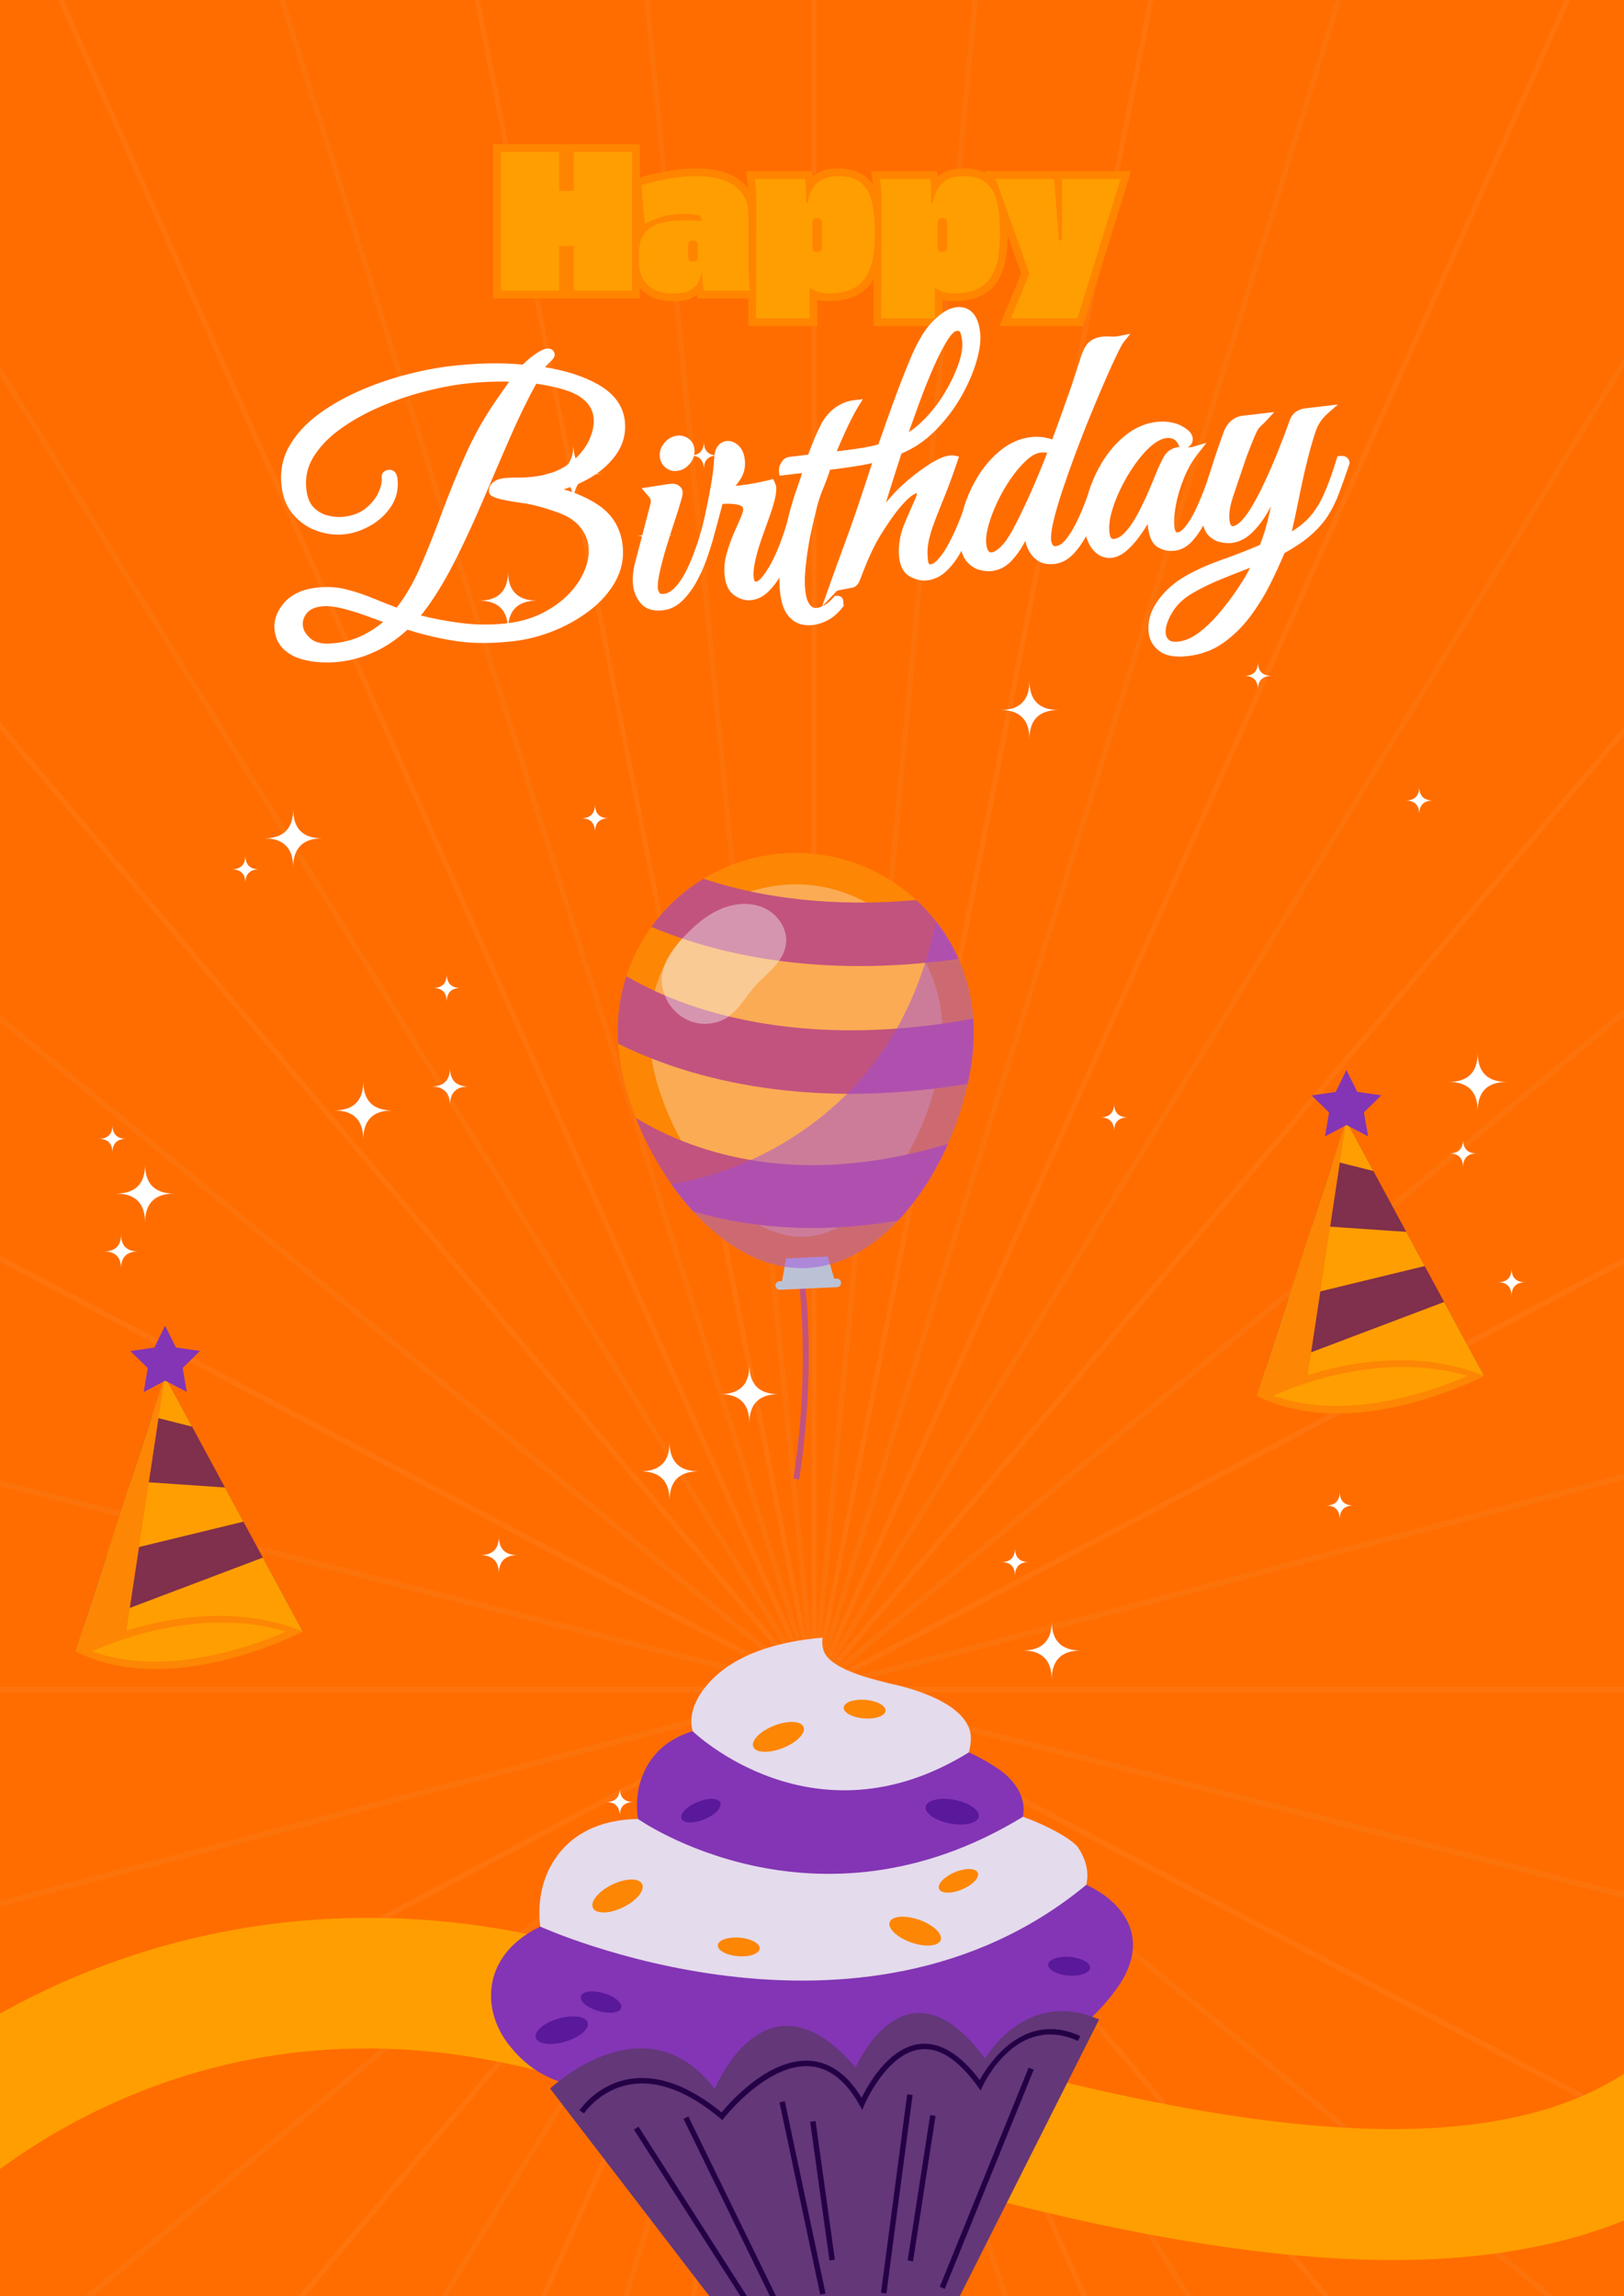 <svg width="1054" height="1490" viewBox="0 0 1054 1490" fill="none" xmlns="http://www.w3.org/2000/svg">
<rect x="0" y="0" width="1054" height="1490" fill="#333333" stroke="none"/>
<g clip-path="url(#clip0_3562_10048)">
<path d="M1085.51 -30.738H-31.507V1520.74H1085.51V-30.738Z" fill="#FF6D00"/>
<g opacity="0.05">
<mask id="mask0_3562_10048" style="mask-type:luminance" maskUnits="userSpaceOnUse" x="-9" y="-31" width="1072" height="1746">
<path d="M1062.57 -30.738H-8.568V1714.77H1062.57V-30.738Z" fill="white"/>
</mask>
<g mask="url(#mask0_3562_10048)">
<path d="M528.327 3061.44C527.452 3061.44 526.743 3060.61 526.743 3059.6V-866.606C526.743 -867.624 527.452 -868.449 528.327 -868.449C529.202 -868.449 529.911 -867.624 529.911 -866.606V3059.6C529.911 3060.61 529.202 3061.44 528.327 3061.44Z" fill="white"/>
<path d="M900.587 2965.36C899.866 2965.36 899.214 2964.78 899.044 2963.93L154.522 -770.106C154.324 -771.098 154.855 -772.089 155.707 -772.319C156.56 -772.549 157.411 -771.932 157.609 -770.939L902.131 2963.1C902.329 2964.09 901.798 2965.08 900.946 2965.31C900.826 2965.34 900.705 2965.36 900.587 2965.36Z" fill="white"/>
<path d="M1236.41 2686.52C1235.84 2686.52 1235.28 2686.16 1235 2685.53L-181.162 -490.838C-181.565 -491.742 -181.262 -492.855 -180.485 -493.323C-179.708 -493.793 -178.752 -493.44 -178.349 -492.536L1237.82 2683.83C1238.22 2684.73 1237.92 2685.84 1237.14 2686.31C1236.91 2686.45 1236.66 2686.52 1236.41 2686.52Z" fill="white"/>
<path d="M1502.92 2252.22C1502.51 2252.22 1502.1 2252.04 1501.79 2251.67L-447.395 -56.095C-448.008 -56.821 -447.999 -57.988 -447.375 -58.702C-446.751 -59.415 -445.748 -59.405 -445.135 -58.679L1504.05 2249.08C1504.66 2249.81 1504.65 2250.98 1504.03 2251.69C1503.72 2252.04 1503.32 2252.22 1502.92 2252.22Z" fill="white"/>
<path d="M1674.03 1704.97C1673.81 1704.97 1673.59 1704.92 1673.37 1704.81L-618.03 491.542C-618.827 491.121 -619.179 490.027 -618.817 489.101C-618.454 488.173 -617.515 487.763 -616.718 488.186L1674.68 1701.45C1675.48 1701.87 1675.83 1702.96 1675.47 1703.89C1675.2 1704.57 1674.63 1704.97 1674.03 1704.97Z" fill="white"/>
<path d="M1732.99 1098.34H-676.335C-677.21 1098.34 -677.919 1097.51 -677.919 1096.5C-677.919 1095.48 -677.21 1094.65 -676.335 1094.65H1732.99C1733.86 1094.65 1734.57 1095.48 1734.57 1096.5C1734.57 1097.51 1733.86 1098.34 1732.99 1098.34Z" fill="white"/>
<path d="M-617.373 1704.97C-617.975 1704.97 -618.551 1704.57 -618.817 1703.89C-619.179 1702.96 -618.827 1701.87 -618.03 1701.45L1673.37 488.185C1674.17 487.764 1675.11 488.173 1675.47 489.1C1675.83 490.027 1675.48 491.12 1674.68 491.542L-616.718 1704.8C-616.931 1704.92 -617.154 1704.97 -617.373 1704.97Z" fill="white"/>
<path d="M-446.265 2252.22C-446.666 2252.22 -447.067 2252.04 -447.375 2251.69C-447.999 2250.98 -448.008 2249.81 -447.395 2249.08L1501.79 -58.68C1502.4 -59.406 1503.41 -59.415 1504.03 -58.702C1504.65 -57.988 1504.66 -56.821 1504.05 -56.095L-445.135 2251.67C-445.445 2252.04 -445.855 2252.22 -446.265 2252.22Z" fill="white"/>
<path d="M-179.757 2686.52C-180.003 2686.52 -180.252 2686.45 -180.485 2686.31C-181.262 2685.84 -181.565 2684.73 -181.162 2683.83L1235 -492.536C1235.41 -493.441 1236.36 -493.793 1237.14 -493.323C1237.92 -492.855 1238.22 -491.742 1237.82 -490.838L-178.349 2685.53C-178.631 2686.16 -179.184 2686.52 -179.757 2686.52Z" fill="white"/>
<path d="M156.067 2965.36C155.948 2965.36 155.828 2965.34 155.707 2965.31C154.855 2965.08 154.324 2964.09 154.522 2963.1L899.044 -770.94C899.243 -771.932 900.094 -772.549 900.946 -772.319C901.798 -772.089 902.329 -771.098 902.131 -770.106L157.609 2963.93C157.439 2964.78 156.788 2965.36 156.067 2965.36Z" fill="white"/>
<path d="M343.232 3038.13C343.174 3038.13 343.115 3038.13 343.056 3038.12C342.186 3038.01 341.559 3037.09 341.656 3036.08L711.849 -843.496C711.945 -844.508 712.727 -845.237 713.598 -845.125C714.468 -845.013 715.095 -844.101 714.998 -843.089L344.805 3036.49C344.715 3037.43 344.029 3038.13 343.232 3038.13Z" fill="#CBF3F0"/>
<path d="M720.129 3036.4C719.335 3036.4 718.65 3035.71 718.556 3034.77L334.95 -841.352C334.85 -842.363 335.473 -843.277 336.343 -843.394C337.213 -843.511 337.998 -842.785 338.098 -841.773L721.705 3034.34C721.804 3035.35 721.181 3036.27 720.312 3036.39C720.25 3036.39 720.189 3036.4 720.129 3036.4Z" fill="#CBF3F0"/>
<path d="M1078.26 2844.96C1077.61 2844.96 1077 2844.49 1076.77 2843.75L-23.089 -649.486C-23.39 -650.443 -22.968 -651.502 -22.146 -651.852C-21.324 -652.202 -20.414 -651.711 -20.113 -650.755L1079.74 2842.48C1080.04 2843.43 1079.62 2844.49 1078.8 2844.84C1078.62 2844.92 1078.44 2844.96 1078.26 2844.96Z" fill="#CBF3F0"/>
<path d="M1382.55 2482.54C1382.06 2482.54 1381.57 2482.28 1381.26 2481.78L-327.182 -286.631C-327.692 -287.458 -327.53 -288.611 -326.819 -289.204C-326.108 -289.798 -325.118 -289.61 -324.608 -288.782L1383.84 2479.63C1384.35 2480.45 1384.18 2481.6 1383.47 2482.2C1383.19 2482.43 1382.87 2482.54 1382.55 2482.54Z" fill="#CBF3F0"/>
<path d="M1603.22 1984.64C1602.91 1984.64 1602.59 1984.53 1602.31 1984.3L-547.487 211.704C-548.201 211.115 -548.37 209.965 -547.864 209.134C-547.359 208.303 -546.369 208.106 -545.655 208.695L1604.14 1981.29C1604.86 1981.88 1605.02 1983.03 1604.52 1983.86C1604.21 1984.36 1603.72 1984.64 1603.22 1984.64Z" fill="#CBF3F0"/>
<path d="M1718.69 1399.97C1718.57 1399.97 1718.46 1399.96 1718.35 1399.93L-662.367 796.666C-663.222 796.449 -663.764 795.468 -663.578 794.472C-663.392 793.477 -662.548 792.843 -661.693 793.063L1719.02 1396.32C1719.88 1396.54 1720.42 1397.52 1720.23 1398.52C1720.07 1399.38 1719.41 1399.97 1718.69 1399.97Z" fill="#CBF3F0"/>
<path d="M-660.969 1410.9C-661.693 1410.9 -662.347 1410.32 -662.513 1409.46C-662.706 1408.47 -662.17 1407.48 -661.317 1407.26L1717.27 782.139C1718.13 781.916 1718.97 782.538 1719.17 783.531C1719.36 784.525 1718.82 785.511 1717.97 785.736L-660.618 1410.86C-660.736 1410.89 -660.853 1410.9 -660.969 1410.9Z" fill="#CBF3F0"/>
<path d="M-543.488 1994.49C-543.98 1994.49 -544.466 1994.23 -544.776 1993.73C-545.286 1992.9 -545.124 1991.75 -544.413 1991.15L1599.22 198.843C1599.93 198.248 1600.92 198.438 1601.43 199.264C1601.94 200.091 1601.78 201.244 1601.07 201.838L-542.564 1994.15C-542.844 1994.38 -543.167 1994.49 -543.488 1994.49Z" fill="#CBF3F0"/>
<path d="M-321.095 2490.37C-321.412 2490.37 -321.732 2490.26 -322.011 2490.03C-322.724 2489.44 -322.892 2488.29 -322.385 2487.46L1376.46 -296.598C1376.96 -297.429 1377.95 -297.624 1378.66 -297.034C1379.38 -296.445 1379.55 -295.294 1379.04 -294.463L-319.802 2489.59C-320.111 2490.1 -320.599 2490.37 -321.095 2490.37Z" fill="#CBF3F0"/>
<path d="M-15.551 2849.98C-15.73 2849.98 -15.912 2849.95 -16.089 2849.87C-16.912 2849.52 -17.338 2848.47 -17.041 2847.51L1070.71 -655.771C1071.01 -656.728 1071.92 -657.224 1072.74 -656.878C1073.57 -656.532 1073.99 -655.475 1073.69 -654.517L-14.06 2848.76C-14.294 2849.51 -14.902 2849.98 -15.551 2849.98Z" fill="#CBF3F0"/>
</g>
</g>
<path d="M299.024 641.116C292.946 641.1 289.921 644.123 289.951 650.186C289.968 644.109 286.944 641.086 280.878 641.116C286.957 641.133 289.981 638.11 289.951 632.047C289.935 638.123 292.959 641.146 299.024 641.116Z" fill="white"/>
<path d="M82.053 739.014C75.974 738.998 72.95 742.021 72.98 748.084C72.996 742.007 69.972 738.984 63.906 739.014C69.985 739.031 73.01 736.008 72.98 729.945C72.963 736.021 75.988 739.044 82.053 739.014Z" fill="white"/>
<path d="M168.317 564.139C162.238 564.123 159.213 567.146 159.243 573.209C159.26 567.132 156.236 564.109 150.17 564.139C156.249 564.156 159.274 561.133 159.243 555.07C159.227 561.146 162.251 564.169 168.317 564.139Z" fill="white"/>
<path d="M825.488 438.573C819.409 438.556 816.384 441.579 816.415 447.642C816.431 441.566 813.407 438.543 807.341 438.573C813.42 438.59 816.445 435.567 816.415 429.504C816.398 435.58 819.422 438.603 825.488 438.573Z" fill="white"/>
<path d="M990.094 832.112C984.015 832.095 980.99 835.119 981.02 841.181C981.037 835.105 978.012 832.082 971.947 832.112C978.026 832.129 981.05 829.106 981.02 823.043C981.004 829.119 984.028 832.142 990.094 832.112Z" fill="white"/>
<path d="M732.134 725.101C726.055 725.084 723.031 728.107 723.061 734.17C723.077 728.094 720.053 725.071 713.988 725.101C720.066 725.117 723.091 722.094 723.061 716.031C723.044 722.108 726.068 725.131 732.134 725.101Z" fill="white"/>
<path d="M592.434 635.253C586.355 635.236 583.33 638.26 583.36 644.322C583.377 638.246 580.353 635.223 574.287 635.253C580.366 635.27 583.391 632.246 583.36 626.184C583.344 632.26 586.369 635.283 592.434 635.253Z" fill="white"/>
<path d="M465.874 295.573C459.795 295.557 456.77 298.58 456.8 304.643C456.817 298.566 453.793 295.543 447.727 295.573C453.806 295.59 456.831 292.567 456.8 286.504C456.784 292.58 459.808 295.603 465.874 295.573Z" fill="white"/>
<path d="M209.365 544.025C196.581 543.99 190.221 550.347 190.284 563.097C190.319 550.319 183.959 543.962 171.204 544.025C183.988 544.06 190.348 537.703 190.284 524.953C190.25 537.731 196.61 544.088 209.365 544.025Z" fill="white"/>
<path d="M453.645 954.79C440.861 954.756 434.501 961.113 434.564 973.862C434.599 961.085 428.239 954.727 415.484 954.79C428.268 954.825 434.628 948.468 434.564 935.719C434.53 948.497 440.89 954.854 453.645 954.79Z" fill="white"/>
<path d="M254.868 720.587C242.085 720.552 235.724 726.91 235.788 739.659C235.823 726.881 229.463 720.524 216.708 720.587C229.491 720.622 235.851 714.265 235.788 701.516C235.753 714.293 242.113 720.651 254.868 720.587Z" fill="white"/>
<path d="M89.807 812.091C82.278 812.071 78.533 815.815 78.57 823.323C78.591 815.798 74.845 812.054 67.333 812.091C74.862 812.112 78.607 808.368 78.57 800.859C78.549 808.385 82.295 812.128 89.807 812.091Z" fill="white"/>
<path d="M348.807 389.767C336.024 389.732 329.664 396.089 329.727 408.839C329.762 396.061 323.402 389.704 310.647 389.767C323.43 389.802 329.79 383.445 329.727 370.695C329.692 383.473 336.052 389.83 348.807 389.767Z" fill="white"/>
<path d="M304.279 705.071C296.086 705.049 292.009 709.123 292.05 717.294C292.072 709.105 287.996 705.03 279.821 705.071C288.014 705.093 292.091 701.019 292.05 692.848C292.028 701.037 296.104 705.112 304.279 705.071Z" fill="white"/>
<path d="M431.217 1192.86C423.023 1192.84 418.947 1196.91 418.988 1205.08C419.01 1196.89 414.934 1192.82 406.759 1192.86C414.952 1192.88 419.028 1188.81 418.988 1180.64C418.965 1188.83 423.042 1192.9 431.217 1192.86Z" fill="white"/>
<path d="M336.006 1009.16C327.813 1009.13 323.737 1013.21 323.778 1021.38C323.8 1013.19 319.724 1009.12 311.549 1009.16C319.742 1009.18 323.818 1005.1 323.778 996.934C323.755 1005.12 327.831 1009.2 336.006 1009.16Z" fill="white"/>
<path d="M437.3 347.708C429.107 347.685 425.031 351.76 425.072 359.931C425.094 351.742 421.018 347.667 412.843 347.708C421.036 347.73 425.112 343.656 425.072 335.484C425.049 343.674 429.126 347.748 437.3 347.708Z" fill="white"/>
<path d="M958.639 748.503C952.56 748.486 949.536 751.509 949.566 757.572C949.582 751.496 946.558 748.473 940.492 748.503C946.571 748.519 949.596 745.496 949.566 739.434C949.549 745.51 952.573 748.533 958.639 748.503Z" fill="white"/>
<path d="M696.188 300.086C690.109 300.069 687.085 303.092 687.115 309.154C687.132 303.078 684.107 300.055 678.042 300.086C684.121 300.102 687.145 297.078 687.115 291.016C687.098 297.092 690.123 300.115 696.188 300.086Z" fill="white"/>
<path d="M667.836 1013.67C661.757 1013.65 658.732 1016.68 658.762 1022.74C658.779 1016.66 655.755 1013.64 649.689 1013.67C655.768 1013.69 658.792 1010.66 658.762 1004.6C658.746 1010.68 661.77 1013.7 667.836 1013.67Z" fill="white"/>
<path d="M687.21 460.747C674.427 460.713 668.066 467.07 668.13 479.819C668.165 467.042 661.805 460.684 649.049 460.747C661.833 460.782 668.193 454.425 668.13 441.676C668.095 454.454 674.455 460.811 687.21 460.747Z" fill="white"/>
<path d="M701.681 1071.05C688.898 1071.01 682.538 1077.37 682.601 1090.12C682.636 1077.34 676.276 1070.99 663.521 1071.05C676.304 1071.08 682.664 1064.73 682.601 1051.98C682.566 1064.75 688.926 1071.11 701.681 1071.05Z" fill="white"/>
<path d="M978.139 702.084C965.355 702.049 958.995 708.406 959.058 721.155C959.093 708.378 952.733 702.02 939.978 702.084C952.762 702.119 959.122 695.761 959.058 683.012C959.023 695.79 965.384 702.147 978.139 702.084Z" fill="white"/>
<path d="M395.223 530.987C389.144 530.971 386.119 533.994 386.149 540.056C386.166 533.98 383.142 530.957 377.076 530.987C383.155 531.004 386.18 527.981 386.149 521.918C386.133 527.994 389.157 531.017 395.223 530.987Z" fill="white"/>
<path d="M930.184 519.467C924.105 519.451 921.081 522.474 921.111 528.537C921.127 522.461 918.103 519.437 912.037 519.467C918.116 519.484 921.141 516.461 921.111 510.398C921.094 516.475 924.119 519.498 930.184 519.467Z" fill="white"/>
<path d="M878.586 976.964C872.508 976.947 869.483 979.97 869.513 986.033C869.53 979.957 866.506 976.934 860.44 976.964C866.519 976.981 869.543 973.957 869.513 967.895C869.497 973.971 872.521 976.994 878.586 976.964Z" fill="white"/>
<path d="M411.324 1169.38C405.245 1169.36 402.22 1172.39 402.25 1178.45C402.267 1172.37 399.242 1169.35 393.177 1169.38C399.256 1169.4 402.28 1166.38 402.25 1160.31C402.233 1166.39 405.258 1169.41 411.324 1169.38Z" fill="white"/>
<path d="M391.223 307.419C378.44 307.384 372.079 313.742 372.143 326.491C372.178 313.713 365.818 307.356 353.062 307.419C365.846 307.454 372.206 301.097 372.143 288.348C372.108 301.125 378.468 307.483 391.223 307.419Z" fill="white"/>
<path d="M505.449 904.708C492.665 904.674 486.305 911.031 486.369 923.78C486.403 911.003 480.043 904.645 467.288 904.708C480.071 904.743 486.431 898.386 486.369 885.637C486.333 898.415 492.693 904.772 505.449 904.708Z" fill="white"/>
<path d="M113.239 774.541C100.455 774.506 94.095 780.863 94.159 793.613C94.194 780.835 87.834 774.478 75.078 774.541C87.862 774.576 94.222 768.218 94.159 755.469C94.124 768.247 100.484 774.604 113.239 774.541Z" fill="white"/>
<path d="M196.504 1058.71L80.406 1068.88L48.943 1071.64C48.943 1071.64 48.949 1071.62 48.961 1071.6L54.453 1054.7L69.318 1008.98L84.885 961.095L98.504 919.195L106.996 893.082L124.664 925.777L146.018 965.291L157.996 987.449L170.598 1010.77L196.504 1058.71Z" fill="#802F4C"/>
<path d="M196.504 1058.71L48.943 1071.64C48.943 1071.64 48.949 1071.62 48.961 1071.6L54.453 1054.7L170.598 1010.77L196.504 1058.71Z" fill="#FF9E00"/>
<path d="M157.996 987.447L69.318 1008.97L84.885 961.094L146.018 965.289L157.996 987.447Z" fill="#FF9E00"/>
<path d="M124.664 925.777L98.504 919.195L106.996 893.082L124.664 925.777Z" fill="#FF9E00"/>
<g style="mix-blend-mode:soft-light">
<path d="M80.406 1068.88L48.943 1071.64C48.943 1071.64 48.949 1071.62 48.961 1071.6L54.453 1054.7L69.318 1008.98L84.885 961.095L98.504 919.195L106.996 893.082L80.406 1068.88Z" fill="#FD8604"/>
</g>
<g style="mix-blend-mode:soft-light">
<path d="M196.504 1058.71C196.504 1058.71 192.728 1060.71 186.172 1063.56C163.511 1073.43 107.665 1093.52 60.123 1076.43C56.333 1075.09 52.604 1073.49 48.943 1071.64C48.943 1071.64 125.043 1029.89 196.504 1058.71Z" fill="#FD8604"/>
</g>
<path d="M185.748 1058.74C163.088 1068.61 107.242 1088.69 59.699 1071.61C80.308 1062.45 133.02 1043.28 185.748 1058.74Z" fill="#FF9E00"/>
<path d="M129.833 876.659L118.537 887.711L121.241 903.277L107.235 895.954L93.259 903.335L95.899 887.757L84.557 876.752L100.195 874.448L107.161 860.266L114.186 874.419L129.833 876.659Z" fill="#8335B5"/>
<path d="M963.191 892.824L847.093 902.997L815.63 905.755C815.63 905.755 815.636 905.738 815.648 905.715L821.14 888.817L836.005 843.093L851.572 795.212L865.192 753.313L873.683 727.199L891.351 759.894L912.705 799.408L924.683 821.566L937.285 844.882L963.191 892.824Z" fill="#802F4C"/>
<path d="M963.191 892.824L815.63 905.755C815.63 905.755 815.636 905.738 815.648 905.716L821.14 888.817L937.285 844.883L963.191 892.824Z" fill="#FF9E00"/>
<path d="M924.683 821.565L836.005 843.091L851.572 795.211L912.705 799.407L924.683 821.565Z" fill="#FF9E00"/>
<path d="M891.351 759.894L865.191 753.313L873.683 727.199L891.351 759.894Z" fill="#FF9E00"/>
<g style="mix-blend-mode:soft-light">
<path d="M847.093 902.997L815.63 905.755C815.63 905.755 815.636 905.738 815.648 905.715L821.14 888.817L836.005 843.093L851.572 795.212L865.192 753.313L873.683 727.199L847.093 902.997Z" fill="#FD8604"/>
</g>
<g style="mix-blend-mode:soft-light">
<path d="M963.191 892.822C963.191 892.822 959.415 894.826 952.859 897.681C930.198 907.55 874.353 927.634 826.81 910.55C823.02 909.203 819.291 907.606 815.63 905.753C815.63 905.753 891.73 864.004 963.191 892.822Z" fill="#FD8604"/>
</g>
<path d="M952.435 892.854C929.775 902.723 873.929 922.808 826.386 905.724C846.995 896.566 899.707 877.395 952.435 892.854Z" fill="#FF9E00"/>
<path d="M896.52 710.78L885.224 721.832L887.928 737.398L873.922 730.075L859.946 737.456L862.586 721.878L851.244 710.873L866.882 708.569L873.848 694.387L880.873 708.54L896.52 710.78Z" fill="#8335B5"/>
<path d="M639.071 111.152L639.512 112.386C635.681 110.335 630.826 109.283 625.04 109.283C618.337 109.283 612.823 111.115 608.638 114.73L608.147 111.152H565.407L566.19 116.852C566.332 117.888 566.457 118.943 566.566 120.006C564.6 116.994 562.044 114.532 558.896 112.706C554.979 110.434 549.904 109.283 543.815 109.283C537.11 109.283 531.597 111.115 527.411 114.731L526.919 111.152H484.184L484.963 116.85C485.215 118.682 485.403 120.555 485.547 122.427C483.992 120.311 482.129 118.395 479.878 116.741C473.141 111.793 463.746 109.283 451.953 109.283C446.729 109.283 440.943 109.776 434.755 110.746C428.714 111.693 422.15 113.205 415.248 115.228V93.629H320.01V193.616H415.248V186.833C416.904 188.774 418.944 190.47 421.381 191.885C425.551 194.308 430.849 195.485 437.578 195.485C442.684 195.485 446.759 194.615 450.035 192.827C450.848 192.382 451.612 191.909 452.325 191.406L452.792 193.616H485.755L485.728 211.607H530.484V194.498C532.676 195.082 535.147 195.368 537.971 195.368C545.319 195.368 551.404 194.107 556.057 191.62C560.825 189.072 564.507 185.524 567 181.077L566.953 211.607H611.711V194.498C613.901 195.082 616.374 195.368 619.197 195.368C626.649 195.368 632.565 194.142 637.284 191.62C642.059 189.067 645.744 185.515 648.237 181.059C650.55 176.924 652.122 172.187 652.91 166.977C653.589 162.494 653.943 157.758 653.996 152.893L662.789 177.482L648.61 211.607H702.958L733.991 111.152H639.071Z" fill="#FF8500"/>
<path d="M372.362 123.878V98.644H410.229V188.598H372.362V159.626H362.895V188.598H325.028V98.644H362.895V123.878H372.362Z" fill="#FF9E00"/>
<path d="M486.781 188.599H456.862C456.549 187.121 456.295 185.582 456.102 183.985C455.907 182.39 455.81 180.462 455.81 178.202H454.758C454.758 179.838 454.192 181.61 453.063 183.518C451.933 185.427 450.121 187.063 447.629 188.424C445.134 189.786 441.785 190.468 437.578 190.468C431.811 190.468 427.253 189.494 423.903 187.548C420.552 185.602 418.176 183.091 416.774 180.013C415.371 176.937 414.67 173.608 414.67 170.025V164.417C414.67 156.941 417.008 151.49 421.683 148.062C426.358 144.636 434.265 142.922 445.408 142.922C446.966 142.922 448.544 142.962 450.142 143.039C451.738 143.117 453.432 143.234 455.226 143.389C455.381 142.066 455.167 141.093 454.583 140.469C453.999 139.846 453.277 139.496 452.42 139.417C450.94 139.262 449.517 139.125 448.154 139.009C446.791 138.892 445.446 138.833 444.123 138.833C437.888 138.833 432.649 139.574 428.403 141.053C424.155 142.533 420.825 143.973 418.411 145.375L416.307 120.142C423.162 118.117 429.572 116.637 435.533 115.703C441.493 114.768 446.966 114.301 451.953 114.301C462.705 114.301 471.022 116.462 476.906 120.784C482.788 125.107 485.73 131.397 485.73 139.651V175.048C485.963 179.644 486.314 184.16 486.781 188.599ZM452.888 166.637V159.277C452.888 158.967 452.751 158.362 452.479 157.466C452.205 156.572 451.291 156.123 449.733 156.123C448.173 156.123 447.258 156.572 446.986 157.466C446.712 158.362 446.577 158.967 446.577 159.277V166.637C446.577 166.871 446.712 167.454 446.986 168.389C447.258 169.324 448.173 169.791 449.733 169.791C451.291 169.791 452.205 169.324 452.479 168.389C452.751 167.454 452.888 166.871 452.888 166.637Z" fill="#FF9E00"/>
<path d="M489.936 116.17H522.543C522.854 118.429 523.029 121.038 523.07 123.997C523.107 126.958 523.128 129.566 523.128 131.824H524.18C524.881 126.374 526.886 122.089 530.199 118.973C533.51 115.859 538.047 114.301 543.814 114.301C549.034 114.301 553.222 115.217 556.378 117.046C559.534 118.877 561.93 121.467 563.566 124.815C565.202 128.164 566.313 132.116 566.897 136.672C567.481 141.228 567.773 146.233 567.773 151.684C567.773 156.747 567.423 161.595 566.721 166.228C566.02 170.862 564.656 174.99 562.631 178.611C560.604 182.232 557.624 185.095 553.69 187.198C549.755 189.3 544.516 190.352 537.971 190.352C534.775 190.352 532.127 189.923 530.023 189.067C527.919 188.21 526.4 187.393 525.465 186.613V206.59H490.754L490.871 130.072C490.871 127.735 490.792 125.399 490.637 123.062C490.48 120.726 490.246 118.429 489.936 116.17ZM533.529 160.445V144.674C533.529 144.364 533.392 143.76 533.121 142.864C532.846 141.969 531.931 141.52 530.374 141.52C528.814 141.52 527.9 141.969 527.627 142.864C527.354 143.76 527.218 144.364 527.218 144.674V160.445C527.218 160.679 527.354 161.263 527.627 162.198C527.9 163.132 528.814 163.599 530.374 163.599C531.931 163.599 532.846 163.132 533.121 162.198C533.392 161.263 533.529 160.679 533.529 160.445Z" fill="#FF9E00"/>
<path d="M571.162 116.17H603.769C604.08 118.429 604.255 121.038 604.296 123.997C604.334 126.958 604.354 129.566 604.354 131.824H605.406C606.107 126.374 608.112 122.089 611.425 118.973C614.736 115.859 619.273 114.301 625.04 114.301C630.26 114.301 634.448 115.217 637.604 117.046C640.76 118.877 643.156 121.467 644.792 124.815C646.428 128.164 647.539 132.116 648.123 136.672C648.707 141.228 648.999 146.233 648.999 151.684C648.999 156.747 648.649 161.595 647.947 166.228C647.246 170.862 645.882 174.99 643.857 178.611C641.83 182.232 638.85 185.095 634.916 187.198C630.981 189.3 625.742 190.352 619.197 190.352C616.001 190.352 613.353 189.923 611.249 189.067C609.145 188.21 607.626 187.393 606.691 186.613V206.59H571.98L572.097 130.072C572.097 127.735 572.018 125.399 571.863 123.062C571.706 120.726 571.472 118.429 571.162 116.17ZM614.755 160.445V144.674C614.755 144.364 614.618 143.76 614.347 142.864C614.072 141.969 613.157 141.52 611.6 141.52C610.04 141.52 609.126 141.969 608.854 142.864C608.58 143.76 608.444 144.364 608.444 144.674V160.445C608.444 160.679 608.58 161.263 608.854 162.198C609.126 163.132 610.04 163.599 611.6 163.599C613.157 163.599 614.072 163.132 614.347 162.198C614.618 161.263 614.755 160.679 614.755 160.445Z" fill="#FF9E00"/>
<path d="M699.256 206.588H656.129L668.167 177.616L646.195 116.168H684.062L687.217 156.004H689.205L689.321 116.168H727.188L699.256 206.588Z" fill="#FF9E00"/>
<path d="M387.526 249.124C378.396 244.095 367.03 240.452 353.683 238.272C354.666 237.206 355.778 236.068 356.976 234.897C359.031 232.997 360.18 231.555 359.973 229.803C359.729 227.746 358.07 225.838 354.916 226.211C353.485 226.38 351.879 227.014 350.077 228.104C348.29 229.113 346.352 230.447 344.32 232.068C342.625 233.42 340.959 234.94 339.352 236.599C332.411 235.944 325.019 235.685 317.352 235.831C309.168 235.988 300.755 236.573 292.347 237.568C283.178 238.653 273.331 240.566 263.081 243.255C252.828 245.947 242.644 249.512 232.812 253.851C222.912 258.223 213.939 263.399 206.144 269.232C198.191 275.184 191.984 282.057 187.697 289.658C183.297 297.455 181.621 306.09 182.715 315.325C183.637 323.108 186.351 329.549 190.779 334.468C195.146 339.323 200.409 342.785 206.42 344.762C218.709 348.811 230.073 347.019 240.6 340.976C246.11 337.816 250.595 333.617 253.931 328.494C257.387 323.183 258.745 317.159 257.967 310.591C257.257 304.597 253.056 304.787 252.221 304.885C248.766 305.294 247.478 307.662 247.734 309.826C248.032 312.34 247.388 315.481 245.819 319.159C244.222 322.894 241.506 326.399 237.745 329.579C234.075 332.682 229.22 334.611 223.318 335.309C219.795 335.726 216.164 335.448 212.528 334.483C208.997 333.547 206.031 331.798 203.458 329.131C200.996 326.588 199.449 322.777 198.86 317.805C197.954 310.153 199.389 303.305 203.248 296.869C207.186 290.302 212.871 284.265 220.143 278.929C227.552 273.493 236.023 268.658 245.322 264.559C254.664 260.44 264.313 257.041 274.002 254.457C283.7 251.872 292.844 250.062 301.178 249.075C307.259 248.356 313.254 247.901 318.995 247.724C322.901 247.606 326.739 247.581 330.462 247.647L322.594 258.883C314.518 270.46 307.558 282.808 301.907 295.586C296.305 308.249 291.134 320.99 286.538 333.458C281.989 345.794 277.276 357.568 272.532 368.45C268.204 378.374 263.135 387.062 257.448 394.304C252.188 392.325 247.029 390.286 242.085 388.231C236.351 385.852 230.486 383.902 224.651 382.43C218.596 380.91 212.15 380.539 205.487 381.327C196.129 382.435 188.997 385.788 184.29 391.295C179.529 396.871 177.483 402.808 178.21 408.943C178.82 414.094 180.842 418.287 184.217 421.404C187.411 424.356 191.28 426.49 195.718 427.746C199.932 428.938 204.298 429.627 208.693 429.799C213.014 429.965 216.883 429.852 220.193 429.46C236.672 427.51 251.544 420.506 264.423 408.637C275.651 412.136 286.546 414.653 296.835 416.123C307.684 417.671 320.086 417.639 333.692 416.028C342.427 414.995 351.205 412.702 359.783 409.215C368.373 405.724 376.248 401.216 383.19 395.816C390.239 390.334 395.761 383.984 399.603 376.94C403.544 369.715 405.049 361.888 404.076 353.673C402.766 342.614 397.441 333.869 388.246 327.682C382.067 323.528 374.571 320.134 365.87 317.543C370.976 315.97 375.85 313.954 380.448 311.507C388.584 307.179 395.06 301.694 399.698 295.202C404.498 288.481 406.449 280.989 405.495 272.934C404.326 263.065 398.281 255.055 387.526 249.124ZM273.833 398.524C274.783 397.407 276.045 395.764 277.596 393.627C284.057 384.599 290.414 373.827 296.487 361.611C302.508 349.503 308.463 336.525 314.19 323.036C319.957 309.453 325.748 295.998 331.403 283.043C336.796 270.682 342.385 259.237 348.028 248.99C361.389 250.961 370.892 253.783 376.287 257.388C381.652 260.978 384.57 265.341 385.208 270.726C385.788 275.624 384.687 280.913 381.937 286.445C379.144 292.06 374.722 297.068 368.792 301.328C362.878 305.577 355.388 308.263 346.529 309.312C342.913 309.74 339.441 309.937 336.208 309.898C332.724 309.858 329.44 310.018 326.447 310.372C324.056 310.655 321.958 311.484 320.211 312.835C318.088 314.475 317.078 316.717 317.366 319.148C317.452 319.879 317.866 321.24 319.649 322.141C320.049 322.346 320.789 322.682 323.243 323.549C327.264 324.575 332.657 325.558 339.268 326.471C345.593 327.349 353.183 329.373 361.849 332.492C368.194 334.714 373.051 337.821 376.288 341.726C379.502 345.609 381.401 349.845 381.931 354.318C382.504 359.156 381.718 364.33 379.595 369.696C377.429 375.164 373.997 380.38 369.391 385.202C364.747 390.065 358.984 394.28 352.265 397.727C345.556 401.169 337.81 403.428 329.244 404.442C318.996 405.655 308.51 405.559 298.079 404.16C289.227 402.97 280.848 401.365 273.106 399.379C273.368 399.071 273.61 398.786 273.833 398.524ZM248.661 403.643C244.548 407.063 240.078 409.972 235.323 412.32C229.259 415.314 222.27 417.084 214.548 417.581L214.526 417.582C208.931 417.986 204.589 416.922 201.621 414.417C198.589 411.866 196.941 409.148 196.581 406.111C196.241 403.243 197.028 400.61 198.986 398.06C200.896 395.57 204.16 394.036 208.686 393.5C212.356 393.066 216.944 393.532 222.32 394.882C227.914 396.291 233.57 398.053 239.125 400.118C242.699 401.451 245.878 402.625 248.661 403.643Z" fill="white"/>
<path d="M439.217 305.626C442.728 305.211 445.652 303.548 447.911 300.683C450.172 297.818 451.114 294.659 450.716 291.294C450.384 288.488 449.021 286.165 446.772 284.575C444.587 283.033 442.094 282.416 439.361 282.74C436.157 283.119 433.383 284.715 431.121 287.482C428.827 290.281 427.86 293.344 428.244 296.588C428.572 299.356 429.812 301.649 431.925 303.398C434.053 305.169 436.574 305.939 439.217 305.626Z" fill="white"/>
<path d="M869.857 295.898L867.996 296.118L867.458 297.912C864.771 306.871 861.947 314.664 859.062 321.074C856.259 327.309 852.781 332.603 848.723 336.808C845.89 339.745 842.43 342.447 838.391 344.88C840.066 337.665 841.591 330.563 842.94 323.692C844.646 314.989 846.566 306.39 848.648 298.129C850.505 290.707 852.288 284.518 853.948 279.732C855.465 275.345 857.985 271.581 861.44 268.543L868.321 262.49L847.305 264.977C840.845 265.742 838.175 269.548 837.064 272.631C834.903 278.809 832.303 285.69 829.333 293.078C826.371 300.446 823.196 307.715 819.899 314.683C816.646 321.562 813.273 327.648 809.898 332.738C804.996 339.91 801.816 341.271 800.356 341.444C799.729 341.518 798.426 341.673 797.915 337.362C797.705 335.586 797.782 333.385 798.144 330.82C798.515 328.178 799.276 325.157 800.407 321.842C802.908 314.514 805.241 307.612 807.406 301.127C809.527 294.773 812.157 288.003 815.213 281.029C816.089 279.081 817.085 277.59 818.176 276.599C819.615 275.291 820.834 274.098 821.798 273.051L827.033 267.376L805.936 269.873C803.498 270.161 801.135 271.268 798.911 273.162C796.694 275.049 794.95 277.931 793.59 281.923C792.594 284.688 791.465 287.91 790.212 291.585C788.952 295.271 787.842 298.644 786.877 301.705C786.319 303.48 785.883 304.839 785.542 305.876L785.467 305.884L784.976 307.546L784.754 308.164L784.763 308.241C783.858 311.235 782.628 314.772 781.078 318.806C779.441 323.066 777.588 327.354 775.568 331.548C773.618 335.594 771.506 339.031 769.292 341.762C767.448 344.034 765.674 345.329 764.161 345.508C763.676 345.566 762.664 345.685 762.23 342.024C761.804 338.426 762.097 333.76 763.1 328.156C764.117 322.477 765.882 316.505 768.345 310.41C770.782 304.385 773.858 298.995 777.49 294.39L783.016 287.385L774.449 289.884C773.196 290.251 772.003 290.353 770.811 290.196C771.511 289.878 772.048 289.456 772.445 289.054C773.701 287.785 774.281 286.14 774.077 284.419C773.835 282.382 772.801 280.589 771.148 279.283C768.206 276.82 764.897 275.154 761.311 274.333C757.845 273.54 754.247 273.356 750.615 273.786C743.316 274.649 736.501 277.598 730.358 282.55C724.375 287.37 719.217 293.382 715.029 300.416C712.191 305.184 709.877 310.086 708.034 315.048L707.895 315.065L707.562 316.257C706.946 317.998 706.4 319.748 705.911 321.501C705.355 323.098 704.706 324.871 703.95 326.834C702.37 330.938 700.484 335.223 698.343 339.566C696.26 343.784 693.987 347.388 691.587 350.277C689.517 352.764 687.465 354.145 685.485 354.379C684.014 354.553 683.643 354.095 683.462 353.872C682.774 353.024 682.362 351.959 682.203 350.617C681.995 348.862 682.081 345.33 683.669 338.46C684.995 332.715 686.964 325.92 689.519 318.263C692.092 310.552 694.989 302.374 698.128 293.952C701.26 285.54 704.539 277.167 707.872 269.063C711.201 260.963 714.397 253.401 717.37 246.586C720.328 239.8 722.892 234.177 724.989 229.873C727.822 224.068 728.623 222.88 728.801 222.654L733.584 216.589L726.006 218.089C724.4 218.407 722.705 218.51 720.964 218.396C714.664 217.988 710.102 219.054 706.708 222.097C704.468 224.107 702.605 227.818 700.873 233.689C700.114 235.979 699.039 239.299 697.648 243.644C696.265 247.952 694.63 252.731 692.786 257.847C690.908 263.052 689.038 268.291 687.172 273.565C685.681 277.774 684.252 281.664 682.909 285.168C678.369 283.613 673.698 283.108 668.984 283.666C661.975 284.495 655.373 287.382 649.358 292.249C643.514 296.981 638.426 302.904 634.234 309.855C631.366 314.613 629.034 319.561 627.19 324.616L627.087 324.628L626.859 325.476C626.154 327.477 625.515 329.491 624.977 331.523C624.955 331.607 624.938 331.689 624.916 331.772C624.3 333.527 623.587 335.434 622.76 337.51C620.985 341.96 618.942 346.488 616.685 350.968C614.488 355.335 612.115 359.069 609.632 362.062C607.53 364.594 605.537 366.037 603.871 366.234C603.746 366.249 603.456 366.283 602.944 365.917C602.94 365.912 602.475 365.425 602.232 363.373C601.756 359.354 601.877 355.463 602.592 351.803C603.33 348.013 604.576 343.767 606.295 339.182C608.062 334.468 610.268 328.877 612.852 322.565C615.475 316.157 618.345 308.34 621.385 299.33L622.42 296.261L619.243 295.621C618.47 295.466 617.487 295.467 616.153 295.625C612.809 296.021 608.764 297.741 603.786 300.882C599.139 303.815 594.481 307.239 589.937 311.055C585.379 314.883 581.59 318.526 578.737 321.814C577.489 323.156 576.23 324.607 574.968 326.154C575.665 324.019 576.716 320.666 578.148 316.012C580.028 309.897 582.362 302.592 585.09 294.281C593.048 290.989 600.314 286.088 606.71 279.7C613.335 273.08 618.997 265.728 623.537 257.848C628.06 249.998 631.465 242.232 633.661 234.766C635.931 227.037 636.735 220.757 636.12 215.565C634.288 200.101 625.589 198.79 620.567 199.384C615.811 199.947 610.77 203.014 605.156 208.761C599.749 214.295 594.722 222.963 589.794 235.239C586.37 243.585 582.907 252.561 579.504 261.915C576.262 270.814 573.098 279.717 570.091 288.402C567.307 289.17 564.191 289.852 560.808 290.435C556.79 291.125 553.063 291.676 549.731 292.07L543.074 292.858C543.664 291.409 544.354 289.759 545.143 287.915C546.886 283.829 548.862 279.497 551.015 275.041C553.137 270.651 555.117 266.949 556.903 264.041L559.983 259.024L554.134 259.716C549.755 260.234 545.665 261.879 541.976 264.607C538.354 267.287 535.385 270.726 533.105 274.919C530.819 279.506 528.912 283.717 527.436 287.431C526.27 290.361 525.287 292.904 524.488 295.057L512.151 296.517C510.726 296.686 508.679 297.464 507.025 300.208C505.836 302.176 505.34 304.084 505.553 305.88L505.889 308.713L520.522 306.981C519.679 309.834 518.724 312.745 517.669 315.675C516.059 320.142 514.607 324.661 513.365 329.07C512.509 331.967 511.642 335.399 510.771 339.3L510.514 340.149C507.019 351.714 503.214 361.012 499.203 367.784C493.965 376.628 491.438 377.344 490.985 377.397C490.249 377.484 489.487 377.574 489.156 374.779C488.852 372.206 489.112 368.898 489.931 364.948C490.788 360.801 491.97 356.487 493.443 352.123C494.951 347.657 496.366 343.634 497.688 340.06C499.015 336.478 499.917 333.924 500.329 332.59C501.242 330.053 502.091 327.201 502.849 324.113C503.681 320.733 503.956 318.001 503.69 315.759C503.601 315.007 503.31 314.125 502.775 312.985L501.774 310.854L499.491 311.431C493.101 313.046 486.498 314.263 479.866 315.047C478.999 315.15 478.162 315.241 477.356 315.321C478.557 313.855 479.641 312.373 480.601 310.88C483 307.156 483.935 302.885 483.378 298.185C482.903 294.176 481.484 291.085 479.155 288.991C476.72 286.813 474.11 285.871 471.396 286.192C469.358 286.433 467.561 287.462 466.06 289.246C464.639 290.931 463.816 293.292 463.611 296.309C463.309 302.199 462.543 308.596 461.336 315.324C460.112 322.127 458.872 328.408 457.65 333.988C456.438 339.504 455.406 343.557 454.579 346.035L454.542 346.155C454.461 346.439 454.403 346.709 454.361 346.968C453.248 350.783 451.84 354.968 450.173 359.412C448.487 363.893 446.58 368.149 444.503 372.062C442.492 375.854 440.215 379.06 437.737 381.59C435.507 383.864 433.262 385.107 430.874 385.39C429.954 385.499 428.745 385.505 428.204 384.917C427.524 384.179 427.12 383.199 426.968 381.919C426.699 379.649 427.08 376.154 428.103 371.533C429.17 366.7 430.58 361.356 432.294 355.65C434.032 349.868 435.825 344.218 437.626 338.855C439.468 333.355 440.932 328.709 441.96 325.093C442.856 322.136 443.172 320.31 443.015 318.988C442.865 317.72 442.192 315.945 439.838 314.695C438.223 313.841 436.063 313.681 433.318 314.192L416.42 316.817L421.506 322.796C421.989 323.363 422.274 324.065 422.378 324.943C422.42 325.302 422.415 325.956 422.16 326.995L412.03 365.749C411.497 367.828 411.099 370.116 410.845 372.545C410.583 375.034 410.593 377.501 410.874 379.872C411.421 384.487 413.177 388.488 416.093 391.765C419.269 395.337 424.075 396.77 430.377 396.024C435.043 395.472 439.266 393.366 442.927 389.766C446.317 386.432 449.353 382.365 451.952 377.675C454.491 373.089 456.691 368.228 458.494 363.226C460.001 359.043 461.235 355.247 462.205 351.862L462.232 351.859L462.709 350.085C462.717 350.056 462.727 350.022 462.735 349.994L462.878 349.463C463.648 346.604 464.464 343.619 465.333 340.487C466.17 337.473 467.37 332.977 468.933 327C472.94 326.758 476.305 326.939 478.954 327.541C482.07 328.251 482.221 329.532 482.294 330.146C482.375 330.825 482.28 332.469 480.747 335.877C479.35 338.984 477.787 342.548 476.059 346.573C474.294 350.687 472.762 355.085 471.505 359.65C470.183 364.451 469.803 369.328 470.374 374.148C471.076 380.07 473.335 384.282 477.085 386.666C480.644 388.932 484.177 389.877 487.584 389.474C491.84 388.97 495.751 386.928 499.208 383.403C501.604 380.961 503.835 378.075 505.871 374.796C505.822 378.313 505.966 381.675 506.338 384.821C506.647 387.425 507.136 389.891 507.793 392.144C508.492 394.555 509.475 396.664 510.676 398.354C514.45 403.954 520.338 406.454 527.705 405.582C530.929 405.201 534.222 404.116 537.496 402.355C540.789 400.579 543.93 397.814 546.83 394.134L547.563 393.207L547.424 392.033C547.351 391.422 547.31 390.842 547.308 390.274C547.299 389.178 546.867 388.2 546.094 387.519C545.512 387.006 544.469 386.435 542.812 386.632L541.691 386.764L540.964 387.627C539.131 389.802 537.237 391.472 535.339 392.586C534.778 392.914 534.224 393.202 533.682 393.449L542.784 383.809C543.132 383.44 543.63 383.204 544.312 383.085C545.652 382.848 546.987 382.576 548.214 382.291C550.204 381.91 551.805 381.614 553.011 381.397C555.264 380.997 557.003 379.287 558.204 376.248C562.761 363.793 567.317 353.894 571.745 346.828C576.216 339.692 580.058 334.157 583.165 330.38C586.342 326.512 589.011 323.748 591.101 322.161C593.109 320.639 594.308 320.119 595.052 319.939C595.048 320.544 594.856 321.841 593.793 324.264C591.24 330.001 589.159 334.762 587.553 338.547C585.875 342.499 584.739 346.121 584.184 349.282C583.712 351.792 583.433 354.068 583.352 356.039C583.269 358.007 583.333 359.89 583.539 361.634C584.288 367.957 586.778 372.235 590.935 374.345C594.7 376.26 598.358 377.024 601.805 376.616C606.46 376.065 610.679 374.003 614.343 370.49C617.757 367.216 620.837 363.138 623.496 358.371C623.67 358.06 623.83 357.738 624 357.424C624.838 360.55 626.108 363.027 627.858 364.895C630.332 367.543 633.125 369.248 636.163 369.96C638.96 370.619 641.494 370.82 643.694 370.56C648.54 369.987 652.781 367.821 656.298 364.124C659.521 360.737 662.335 356.817 664.664 352.47C664.921 351.991 665.176 351.513 665.426 351.041C666.283 355 668.001 358.449 670.549 361.318C673.893 365.091 678.566 366.653 684.441 365.957C689.004 365.417 693.166 363.186 696.81 359.325C699.849 356.106 702.548 352.259 704.887 347.923C705.895 351.535 707.449 354.588 709.556 357.008C715.108 363.399 723.489 364.064 731.267 357.281C734.134 354.782 736.891 351.731 739.464 348.21C741.415 345.536 743.227 342.804 744.869 340.059C744.921 340.725 744.987 341.399 745.067 342.079C745.871 348.869 748.019 353.177 751.63 355.244C754.906 357.126 758.561 357.845 762.493 357.38C766.642 356.889 770.427 354.801 773.74 351.178C776.386 348.286 778.802 344.857 780.967 341.019C781.731 343.959 782.998 346.277 784.766 347.914C787.042 350.026 789.639 351.379 792.477 351.935C795.111 352.456 797.32 352.599 799.234 352.372C804.035 351.804 808.459 349.608 812.383 345.845C816.033 342.348 819.369 338.076 822.3 333.15C823.207 331.624 824.084 330.084 824.927 328.534C824.241 331.62 823.505 334.754 822.726 337.914C821.296 343.696 819.596 348.991 817.668 353.67C809.572 357.109 800.986 360.435 792.131 363.564C782.643 366.914 774.163 370.864 766.89 375.324C760.316 379.478 754.89 384.682 750.763 390.79C746.463 397.153 744.695 403.865 745.51 410.742C746.083 415.579 748.489 419.582 752.668 422.646C756.842 425.698 762.917 426.703 771.243 425.718C779.773 424.709 787.467 421.795 794.111 417.06C800.599 412.436 806.436 406.689 811.459 399.977C816.402 393.368 820.771 386.29 824.441 378.937C827.893 372.02 830.989 365.286 833.651 358.905C840.549 355.065 846.237 351.213 850.566 347.444C855.126 343.479 858.887 339.233 861.744 334.826C864.572 330.464 867.05 325.453 869.11 319.932C871.102 314.597 873.327 308.325 875.724 301.291L875.933 300.678L875.857 300.036C875.596 297.831 873.868 295.423 869.857 295.898ZM756.582 411.188C756.162 407.644 757.476 403.191 760.486 397.95C763.553 392.617 768.2 388.172 774.357 384.708C780.087 381.322 787.05 378 795.055 374.835L811.278 368.414C810.854 369.387 810.45 370.228 810.069 370.924C808.071 374.589 805.358 378.933 802.005 383.835C798.645 388.741 794.834 393.698 790.676 398.566C786.591 403.346 782.23 407.463 777.714 410.803C773.428 413.973 769.103 415.834 764.86 416.336C762.049 416.669 759.996 416.345 758.764 415.377C757.513 414.389 756.799 413.019 756.582 411.188ZM720.056 345.697C719.558 341.486 720.149 336.559 721.817 331.049C723.54 325.337 725.972 319.487 729.043 313.661C732.114 307.835 735.577 302.464 739.336 297.698C743.015 293.033 746.608 289.495 749.976 287.207C752.578 285.497 754.91 284.511 756.908 284.275C760.86 283.807 763.371 285.26 765.048 288.985L765.518 290.028C760.991 290.46 757.424 292.643 755.352 296.368C753.737 299.27 752.036 302.891 750.272 307.193C749.154 310.102 747.56 313.948 745.534 318.628C743.511 323.302 741.202 328.132 738.671 332.983C736.222 337.669 733.527 341.69 730.662 344.934C728.119 347.81 725.59 349.414 723.148 349.703C722.12 349.824 720.567 350.008 720.056 345.697ZM643.796 358.435C642.818 358.551 640.782 358.792 640.092 352.965C639.727 349.882 640.188 345.942 641.461 341.253C642.789 336.369 644.755 331.153 647.304 325.754C649.859 320.338 652.845 315.166 656.177 310.378C659.485 305.627 662.913 301.638 666.365 298.523C669.538 295.658 672.519 294.042 675.225 293.722C677.306 293.476 678.455 293.598 679.051 293.744C679.244 293.793 679.436 293.848 679.629 293.913C676.028 303.248 672.285 312.244 668.488 320.684C664.364 329.851 660.592 337.627 657.283 343.786C654.557 348.811 651.892 352.562 649.361 354.937C646.35 357.764 644.582 358.342 643.796 358.435ZM589.8 280.404C591.923 274.435 594.124 268.322 596.403 262.063C599.525 253.503 602.721 245.499 605.906 238.272C609.061 231.109 612.087 225.217 614.9 220.762C618.342 215.308 620.279 214.825 620.633 214.783C621.34 214.699 622.577 214.64 622.916 215.177C623.293 215.776 623.996 217.374 624.466 221.335C624.925 225.214 624.13 230.169 622.103 236.064C619.993 242.187 616.941 248.58 613.03 255.065C609.132 261.534 604.528 267.454 599.347 272.659C596.232 275.789 593.038 278.379 589.8 280.404ZM533.564 393.503C532.363 394.037 531.213 394.371 530.126 394.499C528.381 394.706 526.133 394.381 524.183 389.92C523.738 388.976 523.114 387.066 522.672 383.327C522.234 379.636 522.222 375.327 522.633 370.518C523.05 365.608 523.685 360.507 524.52 355.356C525.349 350.223 526.304 345.377 527.361 340.95L530.002 329.88C531.038 325.528 532.512 321.066 534.384 316.617C536.088 312.557 537.548 308.599 538.733 304.826L542.297 304.404C543.315 304.284 545.497 303.991 548.842 303.519C552.179 303.051 555.912 302.461 560.034 301.752C562.142 301.389 564.154 300.97 566.058 300.497C565.067 303.437 564.113 306.327 563.198 309.169C561.759 313.64 560.333 317.925 558.911 322.071C555.733 331.837 552.3 341.699 548.707 351.385C545.092 361.125 541.495 371.056 538.016 380.901L533.564 393.503Z" fill="white"/>
<path d="M904.024 1466.6C882.355 1466.6 859.476 1465.4 835.23 1463.02C716.885 1451.4 591.067 1413.81 480.061 1380.65C426.874 1364.76 376.638 1349.76 336.356 1340.64C240.738 1318.99 149.53 1328.38 65.269 1368.55C1.37 1399 -34.603 1436.75 -34.96 1437.13L-97.186 1379.27C-95.384 1377.32 -52.175 1331.23 24.918 1293.68C95.669 1259.22 210.389 1225.02 355.129 1257.78C398.216 1267.54 449.792 1282.95 504.396 1299.26C704.913 1359.16 979.528 1441.19 1087.92 1316.37L1152.11 1372.06C1116.47 1413.1 1068.22 1441.1 1008.72 1455.29C977.065 1462.84 942.448 1466.6 904.024 1466.6Z" fill="#FF9E00"/>
<path d="M705.028 1223.11L634.175 1218.48L663.892 1178.97C665.526 1170.47 662.996 1161.64 654.033 1152.78C650.164 1148.9 640.041 1142.25 628.785 1137.16L488.971 1105.38L449.531 1123.41C433.858 1128.19 421.053 1138.3 415.501 1156.49C413.304 1163.91 412.918 1172.2 414.026 1180.36L422.231 1218.49L350.662 1250.23C345.936 1252.48 341.39 1255.19 337.231 1258.56C313.634 1277.1 313.404 1307.01 331.79 1328.83C346.387 1346.62 365.14 1354.19 385.384 1354.3C385.52 1354.75 385.654 1355.21 385.834 1355.66C395.427 1384.14 426.42 1403.09 453.575 1411.17C530.393 1434.37 610.432 1395.02 652.898 1331.39C659.063 1331.54 666.018 1330.59 668.72 1330.34C692.455 1326.44 711.4 1308.93 725.019 1290.11C746.91 1259.34 730.848 1235.16 705.028 1223.11Z" fill="#8335B5"/>
<path d="M628.784 1137.16C629.568 1134.37 630.011 1131.46 630.122 1128.5C630.708 1102.03 576.744 1092.36 576.744 1092.36C575.158 1091.42 539.373 1085 534.63 1071.35C533.617 1068.44 533.451 1065.54 533.901 1062.69C503.2 1065.34 472.415 1074.38 455.959 1097.16C449.036 1106.88 447.488 1115.8 449.531 1123.41C449.531 1123.41 527.958 1199.68 628.784 1137.16Z" fill="#E4DBEC"/>
<path d="M699.823 1199.08C696.497 1193.93 679.642 1184.46 663.892 1178.97C528.891 1261.44 414.026 1180.36 414.026 1180.36C390.588 1180.77 368.826 1189.38 357.061 1211.6C351.034 1222.93 348.944 1236.82 350.662 1250.22C350.662 1250.22 557.866 1344.86 705.028 1223.1C706.714 1215.73 705.426 1207.68 699.823 1199.08Z" fill="#E4DBEC"/>
<path d="M416.737 1222.6C418.717 1226.66 413.186 1233.43 404.383 1237.71C395.58 1242 386.839 1242.18 384.861 1238.12C382.882 1234.06 388.412 1227.29 397.215 1223.01C406.018 1218.72 414.759 1218.54 416.737 1222.6Z" fill="#FD8604"/>
<path d="M362.404 1309.93C371.704 1307.22 380.214 1308.38 381.42 1312.51C382.624 1316.64 376.062 1322.18 366.763 1324.89C357.462 1327.59 348.951 1326.44 347.746 1322.31C346.545 1318.17 353.106 1312.63 362.404 1309.93Z" fill="#5A189A"/>
<path d="M502.336 1119.85C511.345 1116.3 519.923 1116.66 521.507 1120.66C523.088 1124.66 517.067 1130.79 508.062 1134.34C499.052 1137.9 490.468 1137.54 488.888 1133.54C487.307 1129.53 493.326 1123.41 502.336 1119.85Z" fill="#FD8604"/>
<path d="M479.947 1257.38C487.445 1257.99 493.294 1261.18 493.034 1264.51C492.761 1267.84 486.467 1270.05 478.973 1269.44C471.475 1268.84 465.618 1265.65 465.887 1262.32C466.157 1258.99 472.45 1256.78 479.947 1257.38Z" fill="#FD8604"/>
<path d="M391.764 1293.4C398.986 1295.5 404.079 1299.8 403.154 1303C402.218 1306.22 395.609 1307.11 388.39 1305.02C381.164 1302.92 376.069 1298.63 376.996 1295.41C377.93 1292.21 384.54 1291.31 391.764 1293.4Z" fill="#5A189A"/>
<path d="M561.648 1103.06C569.147 1103.67 574.995 1106.86 574.734 1110.19C574.462 1113.52 568.168 1115.73 560.672 1115.12C553.175 1114.52 547.319 1111.33 547.587 1108C547.856 1104.67 554.151 1102.46 561.648 1103.06Z" fill="#FD8604"/>
<path d="M694.35 1269.89C701.846 1270.5 707.697 1273.7 707.435 1277.02C707.163 1280.35 700.87 1282.56 693.374 1281.96C685.878 1281.35 680.021 1278.16 680.289 1274.83C680.557 1271.5 686.854 1269.29 694.35 1269.89Z" fill="#5A189A"/>
<path d="M452.571 1169.42C459.515 1166.51 466.174 1166.66 467.473 1169.74C468.762 1172.82 464.188 1177.67 457.252 1180.58C450.315 1183.48 443.648 1183.34 442.354 1180.26C441.062 1177.17 445.639 1172.33 452.571 1169.42Z" fill="#5A189A"/>
<path d="M596.527 1245.81C605.669 1249.01 611.925 1254.9 610.505 1258.96C609.082 1263.02 600.521 1263.72 591.379 1260.52C582.238 1257.32 575.981 1251.44 577.402 1247.38C578.826 1243.32 587.385 1242.62 596.527 1245.81Z" fill="#FD8604"/>
<path d="M619.477 1168.01C628.989 1169.82 636.043 1174.72 635.241 1178.94C634.432 1183.17 626.069 1185.12 616.557 1183.31C607.041 1181.5 599.985 1176.6 600.79 1172.37C601.597 1168.15 609.961 1166.19 619.477 1168.01Z" fill="#5A189A"/>
<path d="M619.691 1214.93C626.633 1212.03 633.295 1212.17 634.593 1215.25C635.882 1218.33 631.308 1223.18 624.373 1226.09C617.435 1228.99 610.769 1228.85 609.474 1225.77C608.182 1222.69 612.759 1217.84 619.691 1214.93Z" fill="#FD8604"/>
<path d="M713.325 1310.51L618.667 1498.48L476.621 1511.19L357.025 1355.31C357.025 1355.31 419.23 1296.36 463.866 1355.72C463.866 1355.72 496.997 1273.57 555.326 1341.67C555.326 1341.67 587.866 1266.02 639.314 1335.91C639.314 1335.91 665.676 1289.56 713.325 1310.51Z" fill="#633778"/>
<path d="M635.846 1349.79C623.034 1332.79 609.96 1325.02 597.028 1326.37C576.916 1328.64 563.472 1352.6 559.201 1361.35C550.073 1346.37 538.9 1338.29 525.957 1337.32C499.293 1335.3 473.985 1363.93 468.315 1370.8C447.326 1353.65 427.497 1346.32 409.382 1349.02C387.59 1352.27 376.54 1368.82 376.079 1369.52L379.031 1371.45C379.134 1371.29 389.658 1355.52 409.902 1352.51C427.385 1349.89 446.742 1357.35 467.437 1374.64L468.84 1375.81L469.96 1374.37C470.24 1374.01 497.944 1338.77 525.693 1340.84C538.209 1341.78 549.026 1350.25 557.846 1366.02L559.61 1369.17L561.01 1365.84C561.152 1365.51 575.353 1332.36 597.429 1329.87C609.595 1328.44 622.121 1336.67 634.672 1354.14L636.441 1356.6L637.707 1353.85C638.598 1351.9 660.06 1306.4 699.615 1324.43L701.077 1321.22C664.089 1304.37 641.41 1339.69 635.846 1349.79Z" fill="#240046"/>
<path d="M414.411 1380.06L411.442 1381.96L487.869 1501.42L490.839 1499.53L414.411 1380.06Z" fill="#240046"/>
<path d="M446.764 1373.44L443.595 1374.98L504.456 1499.75L507.625 1498.21L446.764 1373.44Z" fill="#240046"/>
<path d="M509.361 1363.56L505.911 1364.29L532.341 1489.02L535.791 1488.29L509.361 1363.56Z" fill="#240046"/>
<path d="M529.298 1376.37L525.805 1376.86L538.342 1466.85L541.834 1466.36L529.298 1376.37Z" fill="#240046"/>
<path d="M588.8 1359.01L571.78 1487.83L575.274 1488.29L592.294 1359.47L588.8 1359.01Z" fill="#240046"/>
<path d="M603.709 1372.5L589.082 1466.88L592.566 1467.42L607.193 1373.04L603.709 1372.5Z" fill="#240046"/>
<path d="M667.614 1341.77L609.917 1483.99L613.184 1485.31L670.882 1343.09L667.614 1341.77Z" fill="#240046"/>
<path d="M518.661 960.189L514.954 959.357C520.552 922.756 522.247 885.903 520.163 851.612C518.491 822.908 514.116 796.056 507.136 772.858L510.85 771.754C517.889 795.041 522.264 821.893 524.01 850.612C526.137 885.454 524.454 923.008 518.661 960.189Z" fill="#C2537E"/>
<path d="M631.717 660.951C631.787 661.863 631.841 662.781 631.878 663.707C632.451 676.101 631.113 689.592 628.102 703.316C625.249 716.366 620.894 729.602 615.25 742.289C607.003 760.851 596.017 778.205 582.951 792.024C566.098 809.878 545.82 821.848 523.541 822.866C496.405 824.123 470.718 808.949 449.914 786.182C444.868 780.664 440.11 774.708 435.685 768.428C426.346 755.16 418.525 740.433 412.672 725.489C406.29 709.2 402.268 692.617 401.196 677.292C401.116 676.307 401.053 675.315 401.012 674.334C400.352 660.056 402.318 646.261 406.484 633.425C410.22 621.89 415.74 611.131 422.708 601.471C431.754 588.945 443.262 578.289 456.558 570.23C472.544 560.521 491.136 554.564 511.129 553.638C543.201 552.15 572.836 563.895 594.708 584.057C599.36 588.328 603.643 592.976 607.535 597.95C613.326 605.361 618.256 613.514 622.131 622.253C627.436 634.189 630.774 647.225 631.717 660.951Z" fill="#FD8604"/>
<g style="mix-blend-mode:overlay" opacity="0.33">
<path d="M522.598 802.526C499.19 803.604 473.59 786.908 452.361 756.72C434.429 731.221 422.549 699.295 421.356 673.401C418.94 620.993 459.63 576.39 512.062 573.975C542.818 572.559 572.511 586.208 591.491 610.487C603.687 626.087 610.616 644.813 611.53 664.642C614.16 721.701 570.674 800.311 522.598 802.526Z" fill="#F6F7F6"/>
</g>
<path d="M542.161 832.215L507.142 833.827L510.138 816.648L537.17 815.402L542.161 832.215Z" fill="#BCC2D5"/>
<path d="M543.192 835.276L506.255 836.978C504.71 837.049 503.399 835.854 503.328 834.309C503.257 832.765 504.452 831.455 505.997 831.383L542.934 829.683C544.479 829.611 545.79 830.806 545.861 832.35C545.933 833.895 544.737 835.205 543.192 835.276Z" fill="#BCC2D5"/>
<path d="M622.131 622.253C530.435 635.239 463.813 618.723 422.708 601.471C431.754 588.945 443.262 578.289 456.558 570.23C459.788 571.321 463.157 572.376 466.666 573.396C495.824 581.875 538.882 589.058 594.708 584.057C599.36 588.328 603.643 592.976 607.535 597.95C613.326 605.361 618.256 613.514 622.131 622.253Z" fill="#C2537E"/>
<path d="M631.717 660.951C631.787 661.863 631.841 662.782 631.878 663.707C632.451 676.102 631.113 689.592 628.102 703.317C517.311 721.71 441.402 697.237 401.196 677.293C401.116 676.307 401.053 675.316 401.012 674.335C400.352 660.056 402.318 646.262 406.484 633.426C417.503 639.936 435.638 649.022 460.661 656.305C496.899 666.837 554.647 675.368 631.717 660.951Z" fill="#C2537E"/>
<path d="M615.25 742.288C607.003 760.85 596.017 778.204 582.951 792.023C527.899 801.535 483.143 795.842 449.914 786.181C444.868 780.663 440.11 774.707 435.685 768.427C426.346 755.159 418.525 740.432 412.672 725.488C422.537 731.454 434.855 737.703 449.541 742.946C499.325 760.702 554.932 760.466 615.25 742.288Z" fill="#C2537E"/>
<g style="mix-blend-mode:overlay" opacity="0.4">
<path d="M510.183 612.061C511.179 602.338 504.409 592.838 495.43 588.968C486.451 585.098 475.881 586.224 466.958 590.222C458.035 594.22 450.543 600.837 443.819 607.933C437.703 614.388 431.913 621.689 430.071 630.386C426.389 647.77 440.981 665.349 458.789 664.351C477.586 663.298 481.384 648.05 493.011 636.774C500.168 629.833 509.092 622.708 510.183 612.061Z" fill="#F6F7F6"/>
</g>
<g style="mix-blend-mode:multiply" opacity="0.5">
<path d="M631.882 663.704C634.819 727.434 587.282 819.931 523.536 822.867C489.824 824.42 458.327 800.616 435.694 768.431C481.459 760.843 524.486 737.589 555.842 703.408C583.462 673.297 599.173 637.295 607.544 597.949C621.797 616.179 630.735 638.839 631.882 663.704Z" fill="#9D4EDD"/>
</g>
</g>
<defs>
<clipPath id="clip0_3562_10048">
<rect width="1054" height="1490" fill="white"/>
</clipPath>
</defs>
</svg>

